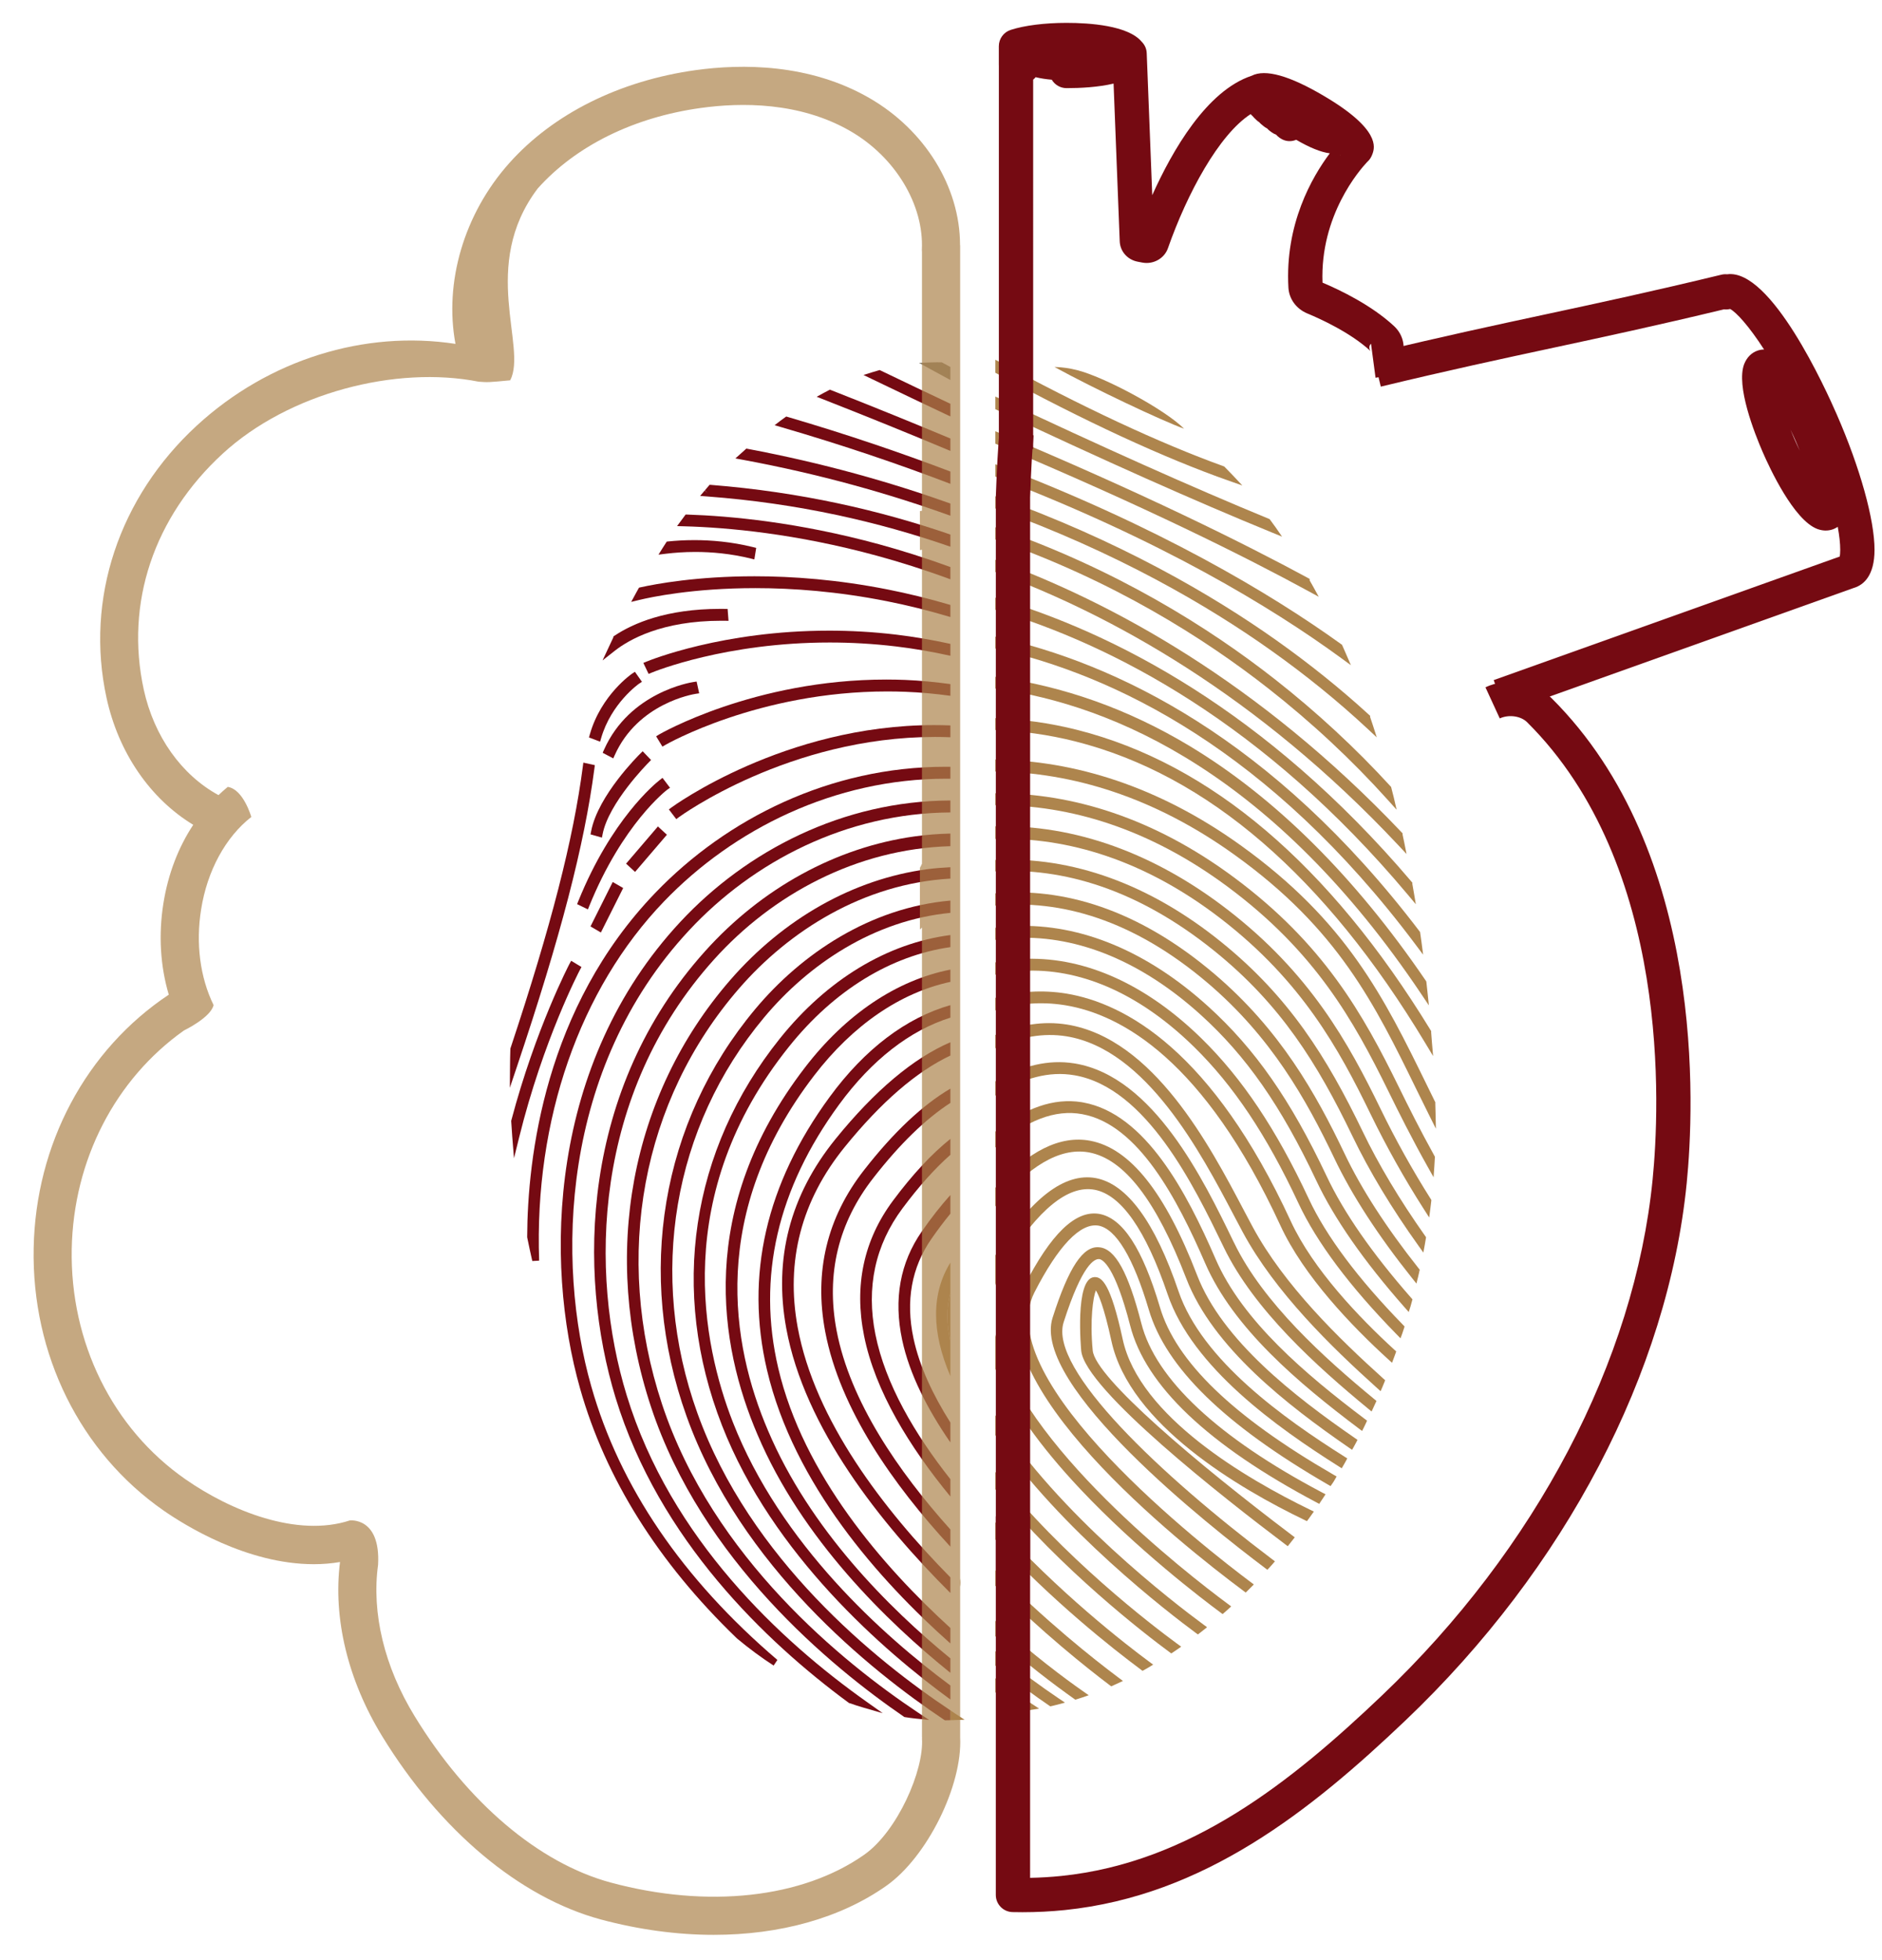 <?xml version="1.0" encoding="UTF-8" standalone="no"?>
<svg
   xmlns:dc="http://purl.org/dc/elements/1.1/"
   xmlns:cc="http://creativecommons.org/ns#"
   xmlns:rdf="http://www.w3.org/1999/02/22-rdf-syntax-ns#"
   xmlns:svg="http://www.w3.org/2000/svg"
   xmlns="http://www.w3.org/2000/svg"
   xmlns:sodipodi="http://sodipodi.sourceforge.net/DTD/sodipodi-0.dtd"
   xmlns:inkscape="http://www.inkscape.org/namespaces/inkscape"
   version="1.1"
   width="480"
   height="500"
   viewBox="0 0 384 400"
   id="svg3180"
   inkscape:version="0.48.4 r9939"
   sodipodi:docname="Logo_new_gold.svg">
  <sodipodi:namedview
     pagecolor="#ffffff"
     bordercolor="#666666"
     borderopacity="1"
     objecttolerance="10"
     gridtolerance="10"
     guidetolerance="10"
     inkscape:pageopacity="0"
     inkscape:pageshadow="2"
     inkscape:window-width="1536"
     inkscape:window-height="793"
     id="namedview3371"
     showgrid="false"
     inkscape:zoom="0.56184801"
     inkscape:cx="612.09395"
     inkscape:cy="85.627896"
     inkscape:window-x="-8"
     inkscape:window-y="-8"
     inkscape:window-maximized="1"
     inkscape:current-layer="g3193" />
  <defs
     id="defs3182">
    <clipPath
       id="clip_0">
      <path
         transform="matrix(1,0,0,-1,-285.53,959.216)"
         d="M 285.53,457.185 H 1148.397 V 959.216 H 285.53 z"
         id="path3185"
         inkscape:connector-curvature="0"
         style="fill-rule:evenodd" />
    </clipPath>
    <clipPath
       id="clip_1">
      <path
         transform="matrix(1,0,0,-1,-285.53,959.216)"
         d="M 0,1417.323 H 1430.789 V 0 H 0 z"
         id="path3188"
         inkscape:connector-curvature="0" />
    </clipPath>
  </defs>
  <g
     clip-path="url(#clip_0)"
     id="g3190"
     transform="translate(0,-102.032)">
    <g
       id="layer_1"
       data-name="Layer 1">
      <g
         clip-path="url(#clip_1)"
         id="g3193">
        <path
           d="m 193.915,365.82 c -0.841,3.177 -0.773,6.546 0,10.015 z"
           id="path3195"
           style="fill:#ae854d;fill-opacity:1"
           inkscape:connector-curvature="0" />
        <path
           d="m 191.205,175.967 c -0.397,0 -0.794,0.007 -1.191,0.021 l -2.511,0.087 2.299,1.271 c 1.394,0.77 2.744,1.493 4.113,2.236 v -2.663 c -0.53,-0.288 -1.044,-0.557 -1.578,-0.851 l -0.16,-0.087 -0.176,-0.005 c -0.265,-0.006 -0.53,-0.009 -0.796,-0.009"
           id="path3197"
           style="fill:#877d6e;fill-opacity:1"
           inkscape:connector-curvature="0" />
        <path
           d="m 179.491,177.551 -0.248,0.068 c -0.456,0.126 -0.912,0.26 -1.368,0.405 l -1.687,0.533 1.691,0.815 c 5.512,2.655 10.857,5.203 16.036,7.647 v -2.586 c -4.599,-2.174 -9.321,-4.426 -14.179,-6.765 z"
           id="path3199"
           style="fill:#750a12;fill-opacity:1"
           inkscape:connector-curvature="0" />
        <path
           d="m 169.339,181.551 -0.266,0.133 c -0.373,0.188 -0.737,0.377 -1.111,0.585 l -1.325,0.733 1.498,0.588 c 9.294,3.645 17.85,7.131 25.78,10.461 v -2.534 c -7.5,-3.143 -15.568,-6.426 -24.283,-9.85 z"
           id="path3201"
           style="fill:#750a12;fill-opacity:1"
           inkscape:connector-curvature="0" />
        <path
           d="m 160.422,187.031 -0.258,0.185 c -0.327,0.233 -0.655,0.468 -0.984,0.72 l -1.129,0.87 1.445,0.421 c 12.559,3.665 24.001,7.555 34.419,11.541 v -2.509 c -10.083,-3.84 -21.113,-7.593 -33.172,-11.135 z"
           id="path3203"
           style="fill:#750a12;fill-opacity:1"
           inkscape:connector-curvature="0" />
        <path
           d="m 152.278,193.575 -0.238,0.221 c -0.282,0.262 -0.573,0.522 -0.875,0.789 l -1.122,0.996 1.543,0.284 c 15.699,2.907 29.777,6.895 42.329,11.409 v -2.489 c -12.301,-4.388 -26.044,-8.271 -41.304,-11.146 z"
           id="path3205"
           style="fill:#750a12;fill-opacity:1"
           inkscape:connector-curvature="0" />
        <path
           d="m 141.665,212.252 c -2.024,0 -3.822,0.117 -5.316,0.272 l -0.304,0.032 -0.166,0.252 c -0.227,0.346 -0.454,0.702 -0.682,1.066 l -0.838,1.342 1.587,-0.193 c 1.64,-0.199 3.649,-0.355 5.922,-0.355 3.326,0 7.218,0.333 11.349,1.351 l 0.698,0.172 0.38,-2.351 -0.705,-0.175 c -4.369,-1.072 -8.475,-1.413 -11.925,-1.413"
           id="path3207"
           style="fill:#750a12;fill-opacity:1"
           inkscape:connector-curvature="0" />
        <path
           d="m 144.793,200.962 -0.211,0.241 c -0.25,0.287 -0.501,0.582 -0.752,0.88 l 0.519,0.541 -0.552,-0.502 -0.943,1.113 1.503,0.113 c 18.466,1.39 34.995,5.182 49.558,10.249 v -2.483 c -14.394,-4.958 -30.663,-8.687 -48.791,-10.126 z"
           id="path3209"
           style="fill:#750a12;fill-opacity:1"
           inkscape:connector-curvature="0" />
        <path
           d="m 139.899,207.027 -1.752,2.365 1.477,0.041 c 8.793,0.244 22.76,1.487 39.359,6.022 4.588,1.252 9.595,2.826 14.932,4.793 v -2.501 c -5.19,-1.893 -10.069,-3.42 -14.543,-4.642 -16.501,-4.501 -30.388,-5.783 -39.131,-6.067 z"
           id="path3211"
           style="fill:#750a12;fill-opacity:1"
           inkscape:connector-curvature="0" />
        <path
           d="m 116.541,298.096 -0.328,0.598 c -0.066,0.121 -6.926,13.254 -11.881,31.962 l -0.028,0.107 0.006,0.115 c 0.054,1.022 0.127,2.046 0.208,3.072 l 0.355,4.45 1.041,-4.216 c 4.935,-19.981 12.311,-34.036 12.395,-34.194 l 0.338,-0.618 z"
           id="path3213"
           style="fill:#750a12;fill-opacity:1"
           inkscape:connector-curvature="0" />
        <path
           d="m 119.023,257.66 -0.092,0.709 c -1.937,14.901 -6.49,32.649 -14.762,57.545 l -0.032,0.105 -0.004,0.102 c -0.039,1.113 -0.058,2.21 -0.067,3.307 l -0.039,4.584 1.421,-4.229 c 8.912,-26.529 13.793,-45.311 15.829,-60.896 l 0.093,-0.711 z"
           id="path3215"
           style="fill:#750a12;fill-opacity:1"
           inkscape:connector-curvature="0" />
        <path
           d="m 125.02,282.019 -4.537,9.071 2.119,1.235 4.55,-9.073 z"
           id="path3217"
           style="fill:#750a12;fill-opacity:1"
           inkscape:connector-curvature="0" />
        <path
           d="m 129.547,239.125 -0.561,0.367 c -0.063,0.041 -6.315,4.315 -8.622,12.352 l -0.194,0.677 2.274,0.867 0.196,-0.682 c 2.055,-7.165 7.703,-11.121 7.75,-11.155 l 0.591,-0.383 z"
           id="path3219"
           style="fill:#750a12;fill-opacity:1"
           inkscape:connector-curvature="0" />
        <path
           d="m 131.133,255.34 -0.487,0.478 c -0.351,0.344 -8.602,8.51 -10.02,15.785 l -0.137,0.7 2.329,0.659 0.136,-0.697 c 1.238,-6.371 9.067,-14.303 9.411,-14.648 l 0.476,-0.487 z"
           id="path3221"
           style="fill:#750a12;fill-opacity:1"
           inkscape:connector-curvature="0" />
        <path
           d="m 135.175,260.769 -0.55,0.429 c -0.991,0.774 -9.868,8.029 -16.611,24.69 l -0.264,0.653 2.207,1.073 0.261,-0.647 c 6.817,-16.852 15.83,-23.712 15.91,-23.772 l 0.579,-0.406 z"
           id="path3223"
           style="fill:#750a12;fill-opacity:1"
           inkscape:connector-curvature="0" />
        <path
           d="m 134.24,270.686 -6.495,7.591 1.833,1.687 6.496,-7.588 z"
           id="path3225"
           style="fill:#750a12;fill-opacity:1"
           inkscape:connector-curvature="0" />
        <path
           d="m 142.137,241.115 -0.695,0.105 c -0.528,0.08 -12.975,2.083 -18.191,13.793 l -0.286,0.641 2.167,1.143 0.284,-0.635 c 4.751,-10.646 16.077,-12.471 16.557,-12.543 l 0.687,-0.103 z"
           id="path3227"
           style="fill:#750a12;fill-opacity:1"
           inkscape:connector-curvature="0" />
        <path
           d="m 146.941,226.284 c -10.975,0 -17.752,2.948 -21.53,5.457 l -0.265,0.185 -0.014,0.2 -2.188,4.674 2.452,-1.932 c 2.945,-2.321 9.648,-6.161 21.76,-6.161 0.256,0 0.515,0.003 0.777,0.006 l 0.714,0.008 -0.188,-2.421 -0.702,-0.01 c -0.274,-0.004 -0.547,-0.006 -0.816,-0.006"
           id="path3229"
           style="fill:#750a12;fill-opacity:1"
           inkscape:connector-curvature="0" />
        <path
           d="m 153.957,219.631 c -11.745,0 -20.079,1.547 -23.298,2.261 l -0.272,0.061 -0.14,0.239 c -0.178,0.307 -0.35,0.624 -0.521,0.94 l -0.938,1.728 1.66,-0.401 c 2.314,-0.561 10.935,-2.41 23.663,-2.41 7.625,0 16.722,0.664 26.824,2.666 4.029,0.798 8.379,1.856 12.98,3.233 v -2.468 c -4.524,-1.336 -8.8,-2.364 -12.768,-3.149 -10.218,-2.027 -19.446,-2.7 -27.19,-2.7"
           id="path3231"
           style="fill:#750a12;fill-opacity:1"
           inkscape:connector-curvature="0" />
        <path
           d="m 169.137,230.729 c -21.638,0 -36.476,6.009 -37.224,6.317 l -0.648,0.266 1.076,2.243 0.631,-0.259 c 0.722,-0.299 15.191,-6.148 36.32,-6.148 4.277,0 8.826,0.239 13.59,0.813 3.459,0.414 7.154,1.032 11.033,1.894 v -2.427 c -3.864,-0.849 -7.546,-1.463 -10.996,-1.879 -4.827,-0.579 -9.442,-0.82 -13.782,-0.82"
           id="path3233"
           style="fill:#750a12;fill-opacity:1"
           inkscape:connector-curvature="0" />
        <path
           d="m 180.853,240.706 c -27.019,0 -46.217,11.112 -46.407,11.229 l -0.568,0.352 1.28,2.109 0.594,-0.347 c 0.196,-0.114 19.024,-10.915 45.289,-10.915 1.235,0 2.484,0.024 3.752,0.074 2.888,0.113 5.941,0.376 9.122,0.814 v -2.39 c -3.059,-0.41 -6.132,-0.727 -9.234,-0.851 -1.291,-0.05 -2.57,-0.075 -3.828,-0.075"
           id="path3235"
           style="fill:#750a12;fill-opacity:1"
           inkscape:connector-curvature="0" />
        <path
           d="m 190.59,250.002 c -30.551,0 -53.287,16.589 -53.56,16.792 l -0.556,0.414 1.51,1.983 0.544,-0.405 c 0.267,-0.198 22.48,-16.366 52.226,-16.366 1.045,0 2.098,0.02 3.161,0.061 v -2.413 c -1.116,-0.044 -2.228,-0.066 -3.325,-0.066"
           id="path3237"
           style="fill:#750a12;fill-opacity:1"
           inkscape:connector-curvature="0" />
        <path
           d="m 192.864,258.506 c -23.449,0 -44.575,10.557 -59.136,25.705 -22.6,23.501 -26.093,54.089 -26.164,70.233 l 0.016,0.153 c 0.328,1.606 0.667,3.195 1.027,4.767 l 1.399,-0.074 c -1.016,-28.687 8.27,-55.407 25.477,-73.306 14.182,-14.752 34.76,-25.042 57.584,-25.042 0.284,0 0.564,10e-4 0.848,0.005 v -2.434 c -0.349,-0.005 -0.702,-0.007 -1.051,-0.007"
           id="path3239"
           style="fill:#750a12;fill-opacity:1"
           inkscape:connector-curvature="0" />
        <path
           d="m 193.915,359.688 c -3.919,6.339 -3.869,14.164 0,23.168 v -7.021 c -0.773,-3.469 -0.841,-6.838 0,-10.015 z"
           id="path3241"
           style="fill:#ae854d;fill-opacity:1"
           inkscape:connector-curvature="0" />
        <path
           d="m 193.915,345.894 c -1.922,2.138 -3.865,4.601 -5.83,7.432 -4.437,6.378 -5.785,13.832 -4.007,22.153 1.491,6.987 5.139,14.104 9.837,20.912 v -4.065 c -3.586,-5.657 -6.308,-11.47 -7.527,-17.176 -1.633,-7.634 -0.401,-14.47 3.665,-20.319 1.302,-1.877 2.589,-3.573 3.862,-5.128 z"
           id="path3243"
           style="fill:#750a12;fill-opacity:1"
           inkscape:connector-curvature="0" />
        <path
           d="m 193.915,334.443 c -3.826,3.069 -7.729,7.259 -11.696,12.586 -5.986,8.038 -7.977,17.322 -5.918,27.595 2.268,11.334 9.313,22.718 17.614,32.804 v -3.534 c -7.279,-9.225 -13.27,-19.414 -15.301,-29.559 -1.915,-9.573 -0.053,-18.23 5.536,-25.729 3.331,-4.478 6.588,-8.107 9.765,-10.918 z"
           id="path3245"
           style="fill:#750a12;fill-opacity:1"
           inkscape:connector-curvature="0" />
        <path
           d="m 193.915,324.185 c -5.709,3.365 -11.577,8.887 -17.565,16.56 -7.611,9.708 -10.292,20.831 -7.971,33.064 3.003,15.827 13.928,31.286 25.536,43.856 v -3.507 c -10.661,-11.89 -20.482,-26.196 -23.22,-40.615 -2.185,-11.523 0.354,-22.017 7.548,-31.192 5.381,-6.898 10.615,-11.974 15.672,-15.251 z"
           id="path3247"
           style="fill:#750a12;fill-opacity:1"
           inkscape:connector-curvature="0" />
        <path
           d="m 193.915,314.719 c -7.575,3.271 -15.412,9.853 -23.437,19.749 -9.278,11.453 -12.659,24.459 -10.048,38.657 3.716,20.262 19.172,39.73 33.485,53.988 v -3.186 c -13.595,-13.8 -27.679,-32.07 -31.159,-51.045 -2.475,-13.492 0.751,-25.865 9.591,-36.773 7.439,-9.178 14.646,-15.401 21.568,-18.673 z"
           id="path3249"
           style="fill:#750a12;fill-opacity:1"
           inkscape:connector-curvature="0" />
        <path
           d="m 193.915,307.148 c -8.976,2.566 -17.429,8.901 -24.63,18.733 -12.999,17.745 -17.301,36.496 -12.787,55.733 5.457,23.27 22.849,42.863 37.417,55.799 v -3.154 c -13.704,-12.502 -30.012,-31.247 -35.12,-53.025 -4.348,-18.512 -0.169,-36.616 12.42,-53.806 6.691,-9.135 14.472,-15.139 22.7,-17.724 z"
           id="path3251"
           style="fill:#750a12;fill-opacity:1"
           inkscape:connector-curvature="0" />
        <path
           d="m 193.915,299.898 c -10.956,2.158 -21.326,9.088 -29.711,20.028 -22.131,28.833 -17.459,56.632 -9.644,74.872 9.035,21.307 26.487,38.25 39.355,48.607 v -2.947 c -12.575,-10.297 -28.669,-26.361 -37.2,-46.464 -7.558,-17.632 -12.064,-44.52 9.399,-72.479 7.913,-10.314 17.599,-16.92 27.801,-19.114 z"
           id="path3253"
           style="fill:#750a12;fill-opacity:1"
           inkscape:connector-curvature="0" />
        <path
           d="m 193.915,292.845 c -12.901,1.691 -25.129,9.064 -34.793,21.119 -18.211,22.734 -22.514,51.511 -11.807,78.952 10.327,26.47 33.181,46.142 46.6,55.934 v -2.862 c -13.578,-10.071 -34.654,-28.807 -44.409,-53.799 -6.101,-15.635 -12.719,-46.38 11.5,-76.598 9.187,-11.47 20.738,-18.541 32.909,-20.281 z"
           id="path3255"
           style="fill:#750a12;fill-opacity:1"
           inkscape:connector-curvature="0" />
        <path
           d="m 193.915,451.061 v 2.008 c 0.242,-0.006 0.482,-0.007 0.728,-0.016 l 2.161,-0.081 -1.9,-1.247 c -0.315,-0.206 -0.664,-0.448 -0.989,-0.664"
           id="path3257"
           style="fill:#ae854d;fill-opacity:1"
           inkscape:connector-curvature="0" />
        <path
           d="m 193.915,285.811 c -16.339,1.45 -30.349,10.798 -39.866,22.201 -19.161,22.951 -24.383,53.988 -13.968,83.022 10.991,30.678 37.617,51.967 52.51,61.926 l 0.193,0.13 0.223,-10e-4 c 0.3,-0.002 0.605,-0.014 0.908,-0.02 v -2.008 c -15.111,-10.065 -40.912,-30.806 -51.63,-60.682 -10.117,-28.213 -5.029,-58.383 13.611,-80.703 9.094,-10.899 22.447,-19.855 38.019,-21.358 z"
           id="path3259"
           style="fill:#750a12;fill-opacity:1"
           inkscape:connector-curvature="0" />
        <path
           d="m 193.915,279.006 c -1.589,0.077 -3.176,0.198 -4.76,0.41 -14.99,2.008 -29.262,10.049 -40.188,22.645 -20.375,23.482 -26.405,56.04 -16.129,87.094 10.362,31.316 36.743,53.019 51.545,63.171 l 0.144,0.098 0.166,0.026 c 0.702,0.11 1.394,0.211 2.108,0.283 l 2.771,0.287 -2.408,-1.606 c -14.998,-10.009 -41.71,-31.481 -52.09,-62.854 -10.001,-30.23 -4.123,-61.934 15.723,-84.807 10.205,-11.771 25.399,-21.404 43.118,-22.424 z"
           id="path3261"
           style="fill:#750a12;fill-opacity:1"
           inkscape:connector-curvature="0" />
        <path
           d="m 193.915,272.135 c -2.451,0.056 -4.898,0.244 -7.339,0.585 -15.973,2.228 -31.131,10.535 -42.683,23.391 -25.408,28.246 -26.107,65.619 -18.288,91.176 8.875,29.003 30.732,49.826 47.504,62.187 l 0.162,0.114 0.113,0.017 c 0.911,0.323 1.855,0.626 2.805,0.902 l 3.918,1.136 -3.409,-2.42 c -17.324,-12.296 -39.86,-33.119 -48.838,-62.487 -7.633,-24.918 -6.958,-61.358 17.829,-88.899 11.916,-13.254 29.064,-22.577 48.226,-23.126 z"
           id="path3263"
           style="fill:#750a12;fill-opacity:1"
           inkscape:connector-curvature="0" />
        <path
           d="m 193.915,265.385 c -21.885,0.075 -41.551,10.213 -55.104,24.776 -26.885,28.883 -27.817,69.362 -20.447,95.249 5.187,18.337 15.931,35.469 31.866,50.844 l 0.183,0.171 c 2.435,2.028 4.937,3.878 7.436,5.497 l 0.769,-1.146 c -19.407,-16.579 -32.186,-35.371 -37.983,-55.855 -7.206,-25.279 -6.307,-64.807 19.946,-93.012 13.128,-14.11 32.157,-23.949 53.334,-24.083 z"
           id="path3265"
           style="fill:#750a12;fill-opacity:1"
           inkscape:connector-curvature="0" />
        <path
           d="m 253.489,201.107 -1.969,-2.092 c -0.529,-0.561 -1.068,-1.115 -1.608,-1.66 l -0.126,-0.127 -0.165,-0.06 c -13.115,-4.744 -28.775,-12.065 -46.532,-21.727 v 2.661 c 18.326,9.942 34.397,17.385 47.762,22.079 z"
           id="path3267"
           style="fill:#ae854d;fill-opacity:1"
           inkscape:connector-curvature="0" />
        <path
           d="m 261.588,211.543 -1.326,-1.918 c -0.346,-0.499 -0.71,-0.991 -1.084,-1.485 l -0.133,-0.175 -0.198,-0.081 c -15.432,-6.348 -34.146,-14.717 -55.757,-24.93 v 2.587 c 21.969,10.366 40.887,18.802 56.389,25.14 z"
           id="path3269"
           style="fill:#ae854d;fill-opacity:1"
           inkscape:connector-curvature="0" />
        <path
           d="m 269.075,223.816 -1.13,-2.058 c -0.168,-0.306 -0.34,-0.607 -0.511,-0.905 l -0.226,-0.397 0.02,-0.282 -0.454,-0.246 c -12.725,-6.895 -33.365,-17.187 -63.684,-29.891 v 2.535 c 30.506,12.811 51.199,23.177 63.952,30.135 z"
           id="path3271"
           style="fill:#ae854d;fill-opacity:1"
           inkscape:connector-curvature="0" />
        <path
           d="m 275.637,237.778 -0.997,-2.302 c -0.24,-0.554 -0.479,-1.107 -0.729,-1.663 l -0.089,-0.199 -0.177,-0.127 c -14.308,-10.293 -37.175,-23.992 -70.555,-36.707 v 2.509 c 33.514,12.82 56.303,26.62 70.526,37.012 z"
           id="path3273"
           style="fill:#ae854d;fill-opacity:1"
           inkscape:connector-curvature="0" />
        <path
           d="m 259.217,234.676 c 7.095,5.023 13.747,10.419 19.773,16.037 l 1.921,1.791 -0.795,-2.481 c -0.158,-0.494 -0.323,-0.977 -0.489,-1.461 l -0.073,-0.214 0.016,-0.233 -0.287,-0.261 c -5.754,-5.265 -12.075,-10.348 -18.787,-15.107 -12.968,-9.195 -32.08,-20.405 -57.406,-29.441 v 2.489 c 24.713,8.887 43.401,19.85 56.126,28.88 z"
           id="path3275"
           style="fill:#ae854d;fill-opacity:1"
           inkscape:connector-curvature="0" />
        <path
           d="m 283.176,265.282 1.787,1.989 -0.594,-2.566 c -0.148,-0.642 -0.317,-1.277 -0.486,-1.903 l -0.051,-0.189 -0.133,-0.145 c -7.139,-7.801 -15.059,-15.134 -23.542,-21.795 -13.364,-10.49 -32.465,-22.567 -57.067,-31.039 v 2.482 c 23.965,8.338 42.596,20.13 55.689,30.404 8.861,6.949 17.069,14.608 24.397,22.762"
           id="path3277"
           style="fill:#ae854d;fill-opacity:1"
           inkscape:connector-curvature="0" />
        <path
           d="m 285.337,274.545 1.649,1.757 -0.462,-2.323 c -0.083,-0.418 -0.176,-0.843 -0.268,-1.265 l -0.078,-0.364 0.016,-0.243 -0.243,-0.256 c -29.163,-30.738 -59.288,-46.989 -82.862,-55.583 v 2.501 c 23.485,8.656 53.377,24.983 82.248,55.776"
           id="path3279"
           style="fill:#ae854d;fill-opacity:1"
           inkscape:connector-curvature="0" />
        <path
           d="m 287.245,284.607 1.639,1.955 -0.419,-2.465 c -0.096,-0.569 -0.193,-1.138 -0.298,-1.7 l 0.016,-0.228 -0.212,-0.249 c -29.684,-34.926 -60.812,-50.81 -84.882,-57.919 v 2.467 c 23.938,7.164 54.797,23.125 84.156,58.139"
           id="path3281"
           style="fill:#ae854d;fill-opacity:1"
           inkscape:connector-curvature="0" />
        <path
           d="m 288.788,294.737 1.586,2.117 -0.333,-2.564 c -0.082,-0.626 -0.173,-1.245 -0.264,-1.863 l -0.03,-0.201 -0.126,-0.165 c -30.032,-39.494 -62.058,-54.728 -86.531,-60.112 v 2.426 c 24.264,5.392 55.977,20.697 85.698,60.362"
           id="path3283"
           style="fill:#ae854d;fill-opacity:1"
           inkscape:connector-curvature="0" />
        <path
           d="m 289.981,304.869 1.563,2.331 -0.283,-2.724 c -0.07,-0.662 -0.139,-1.316 -0.218,-1.971 l -0.023,-0.19 -0.11,-0.162 c -14.439,-21.203 -30.627,-37.3 -48.116,-47.845 -12.602,-7.596 -25.924,-12.305 -39.704,-14.155 v 2.391 c 24.505,3.383 56.977,17.712 86.891,62.325"
           id="path3285"
           style="fill:#ae854d;fill-opacity:1"
           inkscape:connector-curvature="0" />
        <path
           d="m 290.854,314.959 1.552,2.582 -0.249,-2.926 c -0.056,-0.656 -0.104,-1.301 -0.151,-1.955 l 0.014,-0.201 -0.132,-0.215 c -20.642,-33.765 -44.893,-54.376 -72.08,-61.261 -5.743,-1.452 -11.336,-2.18 -16.719,-2.395 v 2.414 c 5.261,0.203 10.728,0.914 16.338,2.333 26.923,6.816 50.955,27.548 71.427,61.624"
           id="path3287"
           style="fill:#ae854d;fill-opacity:1"
           inkscape:connector-curvature="0" />
        <path
           d="m 289.066,324.469 c 0.819,1.669 1.656,3.37 2.51,5.084 l 1.402,2.812 -0.067,-3.053 c -0.015,-0.731 -0.032,-1.453 -0.058,-2.119 l 0.014,-0.204 -0.094,-0.19 c -0.542,-1.101 -1.076,-2.191 -1.607,-3.28 -8.79,-17.944 -16.381,-33.441 -38.058,-49.007 -16.824,-12.081 -33.947,-17.264 -50.018,-17.479 v 2.434 c 15.668,0.176 32.367,5.207 48.768,16.983 21.145,15.174 28.588,30.395 37.208,48.019"
           id="path3289"
           style="fill:#ae854d;fill-opacity:1"
           inkscape:connector-curvature="0" />
        <path
           d="m 229.079,375.357 c -2.467,-11.398 -4.268,-12.838 -5.839,-12.702 -3.99,0.31 -2.646,14.875 -2.631,15.022 0.78,7.893 29.342,30.232 41.586,39.469 l 0.558,0.422 1.428,-1.818 -0.631,-0.477 c -19.261,-14.562 -40.038,-32.095 -40.592,-37.636 -0.612,-6.236 0.087,-10.929 0.639,-12.283 0.495,0.77 1.623,3.164 3.173,10.325 3.694,17.055 26.259,30.204 39.381,36.524 l 0.514,0.247 0.32,-0.428 c 0.202,-0.272 0.395,-0.544 0.591,-0.822 l 0.499,-0.708 -0.827,-0.401 c -12.79,-6.208 -34.757,-18.977 -38.169,-34.734"
           id="path3291"
           style="fill:#ae854d;fill-opacity:1"
           inkscape:connector-curvature="0" />
        <path
           d="m 232.876,372.08 c -2.683,-10.414 -5.328,-15.214 -8.566,-15.513 -3.304,-0.367 -6.245,4.06 -9.537,14.358 -4.423,13.821 32.028,42.58 43.306,51.065 l 0.509,0.384 0.406,-0.426 c 0.224,-0.235 0.439,-0.482 0.644,-0.719 l 0.497,-0.579 -0.658,-0.497 c -22.54,-17.042 -45.529,-38.679 -42.452,-48.299 3.82,-11.927 6.331,-12.987 7.283,-12.879 0.685,0.108 3.162,1.404 6.28,13.524 3.112,12.256 15.906,24.413 38.027,36.128 l 0.561,0.297 0.324,-0.5 c 0.083,-0.127 0.167,-0.251 0.253,-0.376 0.09,-0.133 0.18,-0.266 0.269,-0.401 l 0.438,-0.677 -0.758,-0.399 c -21.211,-11.205 -33.945,-23.13 -36.826,-34.491"
           id="path3293"
           style="fill:#ae854d;fill-opacity:1"
           inkscape:connector-curvature="0" />
        <path
           d="m 236.674,368.804 c -3.566,-12.013 -7.615,-18.245 -12.445,-19.063 -4.805,-0.76 -9.799,4.067 -15.27,14.758 -9.922,19.366 31.723,52.472 44.723,62.156 l 0.496,0.369 1.654,-1.653 -0.712,-0.533 c -8.968,-6.717 -53.241,-41.136 -44.049,-59.081 4.861,-9.488 9.354,-14.199 13.029,-13.617 3.594,0.613 7.158,6.558 10.307,17.189 3.498,11.786 15.446,23.447 36.527,35.649 l 0.549,0.319 0.345,-0.484 c 0.192,-0.27 0.365,-0.552 0.528,-0.838 l 0.365,-0.637 -0.676,-0.392 c -20.517,-11.876 -32.087,-23.044 -35.371,-34.142"
           id="path3295"
           style="fill:#ae854d;fill-opacity:1"
           inkscape:connector-curvature="0" />
        <path
           d="m 205.144,359.569 c 6.71,-10.78 12.823,-15.744 18.195,-14.746 5.422,1.023 10.435,8.2 14.899,21.33 5.073,14.928 22.354,27.194 34.912,35.122 l 0.616,0.389 0.495,-0.861 c 0.106,-0.183 0.212,-0.365 0.309,-0.548 l 0.324,-0.607 -0.618,-0.39 c -12.214,-7.713 -29.008,-19.601 -33.816,-33.722 -4.793,-14.118 -10.474,-21.886 -16.885,-23.094 -6.369,-1.155 -13.233,4.098 -20.456,15.712 -0.011,0.018 -0.019,0.037 -0.03,0.055 v 6.132 c 0.436,-1.645 1.103,-3.242 2.055,-4.772"
           id="path3297"
           style="fill:#ae854d;fill-opacity:1"
           inkscape:connector-curvature="0" />
        <path
           d="m 220.466,405.958 c 11.553,12.258 24.758,22.321 28.53,25.113 l 0.467,0.346 0.403,-0.354 c 0.238,-0.209 0.474,-0.415 0.712,-0.633 l 0.635,-0.581 -0.748,-0.555 c -8.204,-6.083 -42.395,-32.584 -47.375,-54.939 v 7.021 c 3.197,7.442 8.991,15.685 17.376,24.582"
           id="path3299"
           style="fill:#ae854d;fill-opacity:1"
           inkscape:connector-curvature="0" />
        <path
           d="m 243.973,435.248 0.436,0.322 0.399,-0.303 c 0.246,-0.187 0.482,-0.375 0.759,-0.597 l 0.719,-0.573 -0.803,-0.591 c -5.749,-4.23 -29.584,-22.451 -42.393,-42.659 v 4.065 c 13.381,19.392 35.36,36.258 40.883,40.336"
           id="path3301"
           style="fill:#ae854d;fill-opacity:1"
           inkscape:connector-curvature="0" />
        <path
           d="m 221.951,337.16 c 0.09,0.014 0.18,0.029 0.27,0.047 7.188,1.36 13.679,9.79 19.84,25.769 5.403,14.018 20.574,25.794 33.189,34.488 l 0.626,0.431 0.354,-0.618 c 0.157,-0.274 0.304,-0.549 0.452,-0.836 l 0.3,-0.578 -0.571,-0.395 c -12.288,-8.484 -27.047,-19.926 -32.157,-33.212 -6.522,-16.907 -13.651,-25.879 -21.796,-27.431 -6.133,-1.158 -12.614,2.08 -19.368,9.59 v 3.81 c 6.756,-8.25 13.086,-11.979 18.861,-11.065"
           id="path3303"
           style="fill:#ae854d;fill-opacity:1"
           inkscape:connector-curvature="0" />
        <path
           d="m 220.842,329.405 c 11.415,2.088 19.385,17.339 25.052,30.395 5.743,13.269 19.074,24.506 31.356,33.747 l 0.664,0.499 0.357,-0.69 c 0.15,-0.289 0.29,-0.581 0.419,-0.872 l 0.24,-0.538 -0.501,-0.379 c -11.956,-9.027 -24.917,-19.957 -30.392,-32.59 -5.922,-13.665 -14.341,-29.647 -26.992,-31.959 l -0.377,-0.069 c -5.618,-0.89 -11.5,1.138 -17.579,6.015 v 3.245 c 6.26,-5.54 12.204,-7.848 17.753,-6.804"
           id="path3305"
           style="fill:#ae854d;fill-opacity:1"
           inkscape:connector-curvature="0" />
        <path
           d="m 238.577,439.144 0.41,0.302 0.393,-0.26 c 0.274,-0.182 0.548,-0.365 0.822,-0.556 l 0.807,-0.562 -0.859,-0.628 c -5.041,-3.692 -23.342,-17.639 -37.06,-35.025 v 3.533 c 13.622,16.554 30.63,29.611 35.487,33.196"
           id="path3307"
           style="fill:#ae854d;fill-opacity:1"
           inkscape:connector-curvature="0" />
        <path
           d="m 219.202,321.454 c 14.708,2.507 24.516,22.768 30.376,34.873 l 0.142,0.295 c 6.168,12.737 18.97,24.259 29.434,32.876 l 0.702,0.577 0.996,-2.156 -0.471,-0.389 c -10.184,-8.399 -22.632,-19.608 -28.562,-31.848 l -0.151,-0.296 c -6.09,-12.567 -16.282,-33.6 -32.281,-36.321 l -0.217,-0.035 c -5.185,-0.82 -10.559,0.419 -16.081,3.676 v 2.916 c 5.608,-3.633 10.997,-5.048 16.113,-4.168"
           id="path3309"
           style="fill:#ae854d;fill-opacity:1"
           inkscape:connector-curvature="0" />
        <path
           d="m 232.743,442.718 0.38,0.283 0.471,-0.262 c 0.274,-0.152 0.541,-0.301 0.81,-0.465 l 0.883,-0.541 -0.902,-0.667 c -4.395,-3.249 -18.456,-14.065 -31.295,-28.386 v 3.506 c 11.625,12.588 23.935,22.277 29.653,26.532"
           id="path3311"
           style="fill:#ae854d;fill-opacity:1"
           inkscape:connector-curvature="0" />
        <path
           d="m 217.56,313.504 c 16.349,2.626 27.511,23.846 34.179,36.522 0.641,1.227 1.249,2.382 1.816,3.429 6.629,12.308 18.131,23.472 27.411,31.822 l 0.729,0.655 0.366,-0.843 c 0.129,-0.296 0.258,-0.606 0.378,-0.914 l 0.185,-0.478 -0.405,-0.365 c -9.014,-8.128 -20.184,-18.988 -26.613,-30.904 -0.319,-0.589 -0.646,-1.211 -0.988,-1.858 l -0.821,-1.548 c -6.9,-13.119 -18.449,-35.081 -36.116,-37.917 -4.734,-0.749 -9.606,-0.017 -14.592,2.135 v 2.717 c 4.979,-2.353 9.811,-3.191 14.471,-2.453"
           id="path3313"
           style="fill:#ae854d;fill-opacity:1"
           inkscape:connector-curvature="0" />
        <path
           d="m 226.381,445.896 0.351,0.266 2.392,-1.099 -1.001,-0.75 c -4.981,-3.73 -14.871,-11.552 -25.033,-21.866 v 3.187 c 9.548,9.512 18.588,16.709 23.291,20.262"
           id="path3315"
           style="fill:#ae854d;fill-opacity:1"
           inkscape:connector-curvature="0" />
        <path
           d="m 219.109,448.674 0.292,0.207 0.32,-0.092 c 0.382,-0.108 0.765,-0.238 1.138,-0.368 l 1.279,-0.445 -1.191,-0.833 c -3.682,-2.576 -10.383,-7.545 -17.857,-14.363 v 3.154 c 6.246,5.548 11.977,9.88 16.019,12.74"
           id="path3317"
           style="fill:#ae854d;fill-opacity:1"
           inkscape:connector-curvature="0" />
        <path
           d="m 217.166,307.143 0.24,0.038 c 11.416,1.893 28.289,11.225 43.842,44.936 4.766,10.343 14.6,20.565 22.012,27.319 l 0.768,0.7 0.376,-1.005 c 0.108,-0.285 0.214,-0.569 0.312,-0.846 l 0.165,-0.467 -0.387,-0.353 c -7.128,-6.531 -16.581,-16.382 -21.127,-26.226 -16.039,-34.76 -33.744,-44.444 -45.774,-46.447 -4.912,-0.799 -9.779,-0.475 -14.504,0.876 v 2.556 c 4.59,-1.442 9.317,-1.834 14.077,-1.081"
           id="path3319"
           style="fill:#ae854d;fill-opacity:1"
           inkscape:connector-curvature="0" />
        <path
           d="m 209.703,300.117 c 11.504,-0.298 23.231,5.073 33.907,15.535 8.054,7.88 14.825,18.015 21.308,31.894 3.741,8.007 10.488,17.022 20.055,26.795 l 0.783,0.8 0.363,-0.988 c 0.122,-0.332 0.236,-0.667 0.339,-1.013 l 0.127,-0.421 -0.326,-0.335 c -9.195,-9.433 -15.663,-18.087 -19.225,-25.722 -6.622,-14.177 -13.568,-24.565 -21.86,-32.692 -11.184,-10.955 -23.54,-16.583 -35.729,-16.279 -2.135,0.056 -4.255,0.313 -6.356,0.728 v 2.503 c 2.185,-0.47 4.393,-0.748 6.614,-0.805"
           id="path3321"
           style="fill:#ae854d;fill-opacity:1"
           inkscape:connector-curvature="0" />
        <path
           d="m 214.033,450.063 0.267,0.182 0.297,-0.065 c 0.417,-0.093 0.814,-0.188 1.232,-0.301 l 1.465,-0.394 -1.345,-0.906 c -3.196,-2.15 -7.745,-5.411 -12.859,-9.6 v 2.946 c 4.332,3.487 8.147,6.23 10.943,8.138"
           id="path3323"
           style="fill:#ae854d;fill-opacity:1"
           inkscape:connector-curvature="0" />
        <path
           d="m 208.359,451.064 0.229,0.154 0.26,-0.03 c 0.432,-0.049 0.857,-0.115 1.289,-0.183 l 1.884,-0.294 -1.583,-1.043 c -2.003,-1.32 -4.525,-3.066 -7.348,-5.16 v 2.862 c 1.984,1.448 3.769,2.689 5.269,3.694"
           id="path3325"
           style="fill:#ae854d;fill-opacity:1"
           inkscape:connector-curvature="0" />
        <path
           d="m 207.441,293.422 c 12.697,-0.48 25.683,4.953 37.556,15.706 9.312,8.435 16.367,18.559 23.591,33.854 3.643,7.728 9.705,16.427 18.017,25.854 l 0.831,0.942 0.355,-1.128 c 0.114,-0.362 0.208,-0.716 0.303,-1.081 l 0.099,-0.384 -0.277,-0.316 c -7.934,-9.047 -13.726,-17.387 -17.214,-24.786 -7.392,-15.646 -14.636,-26.026 -24.223,-34.706 -12.389,-11.221 -25.987,-16.885 -39.322,-16.373 -1.363,0.051 -2.718,0.186 -4.067,0.362 v 2.465 c 1.443,-0.207 2.893,-0.355 4.351,-0.409"
           id="path3327"
           style="fill:#ae854d;fill-opacity:1"
           inkscape:connector-curvature="0" />
        <path
           d="m 246.379,302.597 c 12.987,11.043 20.112,23.739 25.878,35.812 3.586,7.53 8.92,15.751 15.854,24.438 l 0.896,1.12 0.327,-1.317 c 0.094,-0.374 0.178,-0.759 0.262,-1.143 l -0.69,-0.23 0.694,0.216 0.076,-0.349 -0.233,-0.294 c -6.596,-8.334 -11.668,-16.188 -15.075,-23.346 -5.887,-12.34 -13.181,-25.328 -26.572,-36.714 -15.7,-13.351 -31.02,-17.673 -44.707,-16.458 v 2.506 c 13.24,-1.277 28.083,2.83 43.29,15.759"
           id="path3329"
           style="fill:#ae854d;fill-opacity:1"
           inkscape:connector-curvature="0" />
        <path
           d="m 247.759,296.075 c 13.531,10.907 21.047,22.985 28.169,37.762 3.456,7.191 8.005,14.744 13.521,22.449 l 0.97,1.355 0.287,-1.559 c 0.078,-0.42 0.146,-0.84 0.215,-1.27 l 0.049,-0.303 -0.187,-0.264 c -5.217,-7.392 -9.506,-14.564 -12.747,-21.318 -7.299,-15.126 -15.011,-27.497 -28.92,-38.711 -14.559,-11.751 -30.374,-17.45 -46.026,-16.69 v 2.324 c 13.752,-0.791 29.026,3.606 44.669,16.225"
           id="path3331"
           style="fill:#ae854d;fill-opacity:1"
           inkscape:connector-curvature="0" />
        <path
           d="m 249.127,289.528 c 16.469,12.706 24.083,26.602 30.47,39.746 3.264,6.717 6.953,13.302 10.965,19.572 l 1.05,1.64 0.261,-2.028 c 0.055,-0.423 0.108,-0.837 0.157,-1.294 l 0.018,-0.259 -0.139,-0.219 c -3.726,-5.9 -7.16,-12.07 -10.206,-18.338 -6.545,-13.445 -14.349,-27.662 -31.255,-40.7 -14.994,-11.568 -31.226,-17.359 -47.358,-16.993 v 2.577 c 14.646,-0.42 30.469,4.282 46.037,16.296"
           id="path3333"
           style="fill:#ae854d;fill-opacity:1"
           inkscape:connector-curvature="0" />
        <path
           d="m 285.371,323.771 c -7.229,-14.725 -15.238,-29.071 -33.598,-42.693 -16.422,-12.195 -33.113,-17.227 -48.683,-17.173 v 2.441 c 15.158,-0.095 31.414,4.771 47.403,16.644 17.858,13.26 25.698,27.298 32.784,41.713 2.06,4.203 4.84,9.765 8.071,15.515 l 1.157,2.06 0.159,-2.269 c 0.039,-0.569 0.07,-1.138 0.1,-1.708 l 0.011,-0.218 -0.11,-0.199 c -2.836,-5.113 -5.279,-10.004 -7.294,-14.113"
           id="path3335"
           style="fill:#ae854d;fill-opacity:1"
           inkscape:connector-curvature="0" />
        <path
           d="m 219.707,177.549 c -1.45,-0.357 -2.963,-0.601 -4.555,-0.627 8.046,4.411 21.836,10.931 26.444,12.598 -3.992,-4.006 -16.393,-10.619 -21.889,-11.971"
           id="path3337"
           style="fill:#ae854d;fill-opacity:1"
           inkscape:connector-curvature="0" />
        <path
           d="m 176.362,480.503 c -12.642,8.91 -32,11.032 -51.779,5.691 -14.647,-3.964 -29.225,-16.327 -39.977,-33.936 -6.181,-10.075 -8.817,-21.061 -7.464,-30.904 0.536,-9.797 -5.761,-9.049 -5.761,-9.049 -10.752,3.521 -24.303,-1.959 -33.539,-8.397 -14.881,-10.356 -23.558,-27.942 -23.208,-46.998 0.35,-18.169 8.887,-34.66 22.904,-44.595 0,0 5.459,-2.619 6.041,-5.177 -2.752,-5.622 -3.662,-12.572 -2.542,-19.523 1.236,-7.86 4.968,-14.741 10.239,-18.868 0,0 -1.597,-5.644 -4.805,-6.135 -0.653,0.536 -1.283,1.096 -1.889,1.679 -7.534,-4.105 -13.155,-11.964 -15.254,-21.551 -3.825,-17.633 2.029,-35.173 16.094,-48.117 13.481,-12.408 35.403,-18.034 52.243,-14.699 1.867,0.14 1.942,0.147 6.438,-0.282 3.531,-6.819 -6.288,-23.38 5.599,-39.132 7.767,-8.7 19.592,-14.554 33.283,-16.443 8.21,-1.143 20.176,-1.26 30.508,4.712 9.166,5.294 15.044,15.02 14.601,24.233 0,0.139 0.023,0.281 0.023,0.419 l 0,52.83 -0.42,0.069 0,7.954 c 0.14,-0.024 0.28,-0.046 0.42,-0.07 l 0,64.071 c -0.116,0.28 -0.256,0.559 -0.42,0.839 l 0,12.595 c 0.14,-0.14 0.28,-0.256 0.42,-0.397 l 0,165.204 c 0,0.046 0.024,0.093 0.024,0.14 0,0.046 -0.024,0.093 -0.024,0.116 0.443,6.507 -5.015,18.963 -11.755,23.72 m 19.545,-23.976 0,-30.695 c 0.117,-0.536 0.117,-1.12 0,-1.679 l 0,-271.98 c 0,-0.07 -0.023,-0.139 -0.023,-0.21 -0.023,-11.755 -7.137,-23.37 -18.496,-29.924 -12.245,-7.067 -26.052,-6.998 -35.475,-5.691 -15.511,2.169 -29.038,8.909 -38.018,18.986 -9.26,10.379 -13.295,24.374 -10.963,36.875 -18.542,-2.846 -38.134,3.194 -52.781,16.676 -15.907,14.647 -22.788,35.405 -18.426,55.511 2.425,11.218 8.909,20.619 17.703,25.959 -3.033,4.572 -5.132,10.03 -6.088,16.023 -1.026,6.415 -0.63,12.829 1.096,18.637 -16.886,11.241 -27.172,30.508 -27.569,51.731 -0.419,21.668 9.493,41.704 26.52,53.552 4.268,2.963 16.979,10.94 30.647,10.94 1.773,0 3.569,-0.14 5.341,-0.444 -1.446,11.476 1.586,24.071 8.584,35.523 11.801,19.288 28.058,32.932 44.595,37.412 7.813,2.098 15.627,3.147 23.067,3.147 13.505,0 25.866,-3.405 35.219,-10.006 8.327,-5.853 15.557,-20.478 15.067,-30.297 z"
           id="path3339"
           style="fill:#ae854d;fill-opacity:1;opacity:0.704"
           inkscape:connector-curvature="0"
           sodipodi:nodetypes="cccccccccccccccccccccsccccccccsscccccsccccccccccccscccsccc" />
        <path
           d="m 210.804,193.656 h -6.997 v -78.196 c -0.005,-0.072 -0.007,-0.146 -0.007,-0.219 v -3.779 c 0,-1.516 0.977,-2.86 2.419,-3.328 2.811,-0.912 6.965,-1.435 11.393,-1.435 4.695,0 12.555,0.526 15.331,3.846 0.606,0.601 0.996,1.412 1.03,2.314 l 1.13,29.002 c 4.091,-9.112 11.106,-21.331 20.278,-24.367 2.786,-1.425 7.726,-0.034 14.744,4.113 11.614,6.84 10.348,10.559 9.931,11.781 -0.03,0.089 -0.069,0.185 -0.112,0.284 -0.025,0.066 -0.052,0.131 -0.082,0.195 -0.125,0.273 -0.285,0.539 -0.469,0.768 -0.139,0.166 -0.271,0.301 -0.389,0.411 -0.028,0.026 -0.055,0.052 -0.083,0.078 -1.489,1.583 -9.6,10.866 -9.078,24.586 3.639,1.536 10.01,4.603 14.604,8.875 1.729,1.609 2.369,3.965 1.672,6.151 -0.749,2.352 -2.84,4.031 -5.455,4.38 l -0.922,-6.924 c -0.096,0.061 -0.256,0.232 -0.317,0.523 -0.087,0.41 0.068,0.818 0.257,0.994 -4.116,-3.826 -10.411,-6.663 -12.926,-7.705 -2.257,-0.938 -3.738,-2.957 -3.87,-5.27 -0.733,-12.931 4.793,-22.549 8.444,-27.414 -1.799,-0.231 -4.102,-1.153 -6.858,-2.765 -0.987,0.425 -2.139,0.378 -3.119,-0.235 v -0.001 c -0.002,-0.001 -0.004,-0.002 -0.006,-0.004 0,0 0.004,0.002 -0.007,-0.004 0,0 0.02,0.014 -0.007,-0.004 -0.002,-0.001 -0.005,-0.003 -0.007,-0.004 0,-10e-4 -0.002,-10e-4 -0.002,-10e-4 -0.007,-0.004 -0.014,-0.007 -0.018,-0.012 -0.007,-0.005 -0.023,-0.016 -0.044,-0.029 -0.07,-0.046 -0.193,-0.13 -0.214,-0.144 -0.257,-0.177 -0.485,-0.383 -0.681,-0.611 -0.305,-0.108 -0.599,-0.261 -0.874,-0.459 l -0.406,-0.3 c -0.203,-0.152 -0.385,-0.323 -0.547,-0.509 -0.232,-0.112 -0.457,-0.252 -0.667,-0.42 l -0.004,-0.004 -0.467,-0.385 c -0.009,-0.008 -0.019,-0.015 -0.028,-0.023 l -0.027,-0.022 c -0.15,-0.126 -0.287,-0.263 -0.41,-0.408 -0.173,-0.11 -0.339,-0.237 -0.497,-0.38 l -0.004,-0.005 -0.506,-0.48 c -0.118,-0.118 -0.23,-0.242 -0.33,-0.372 -0.121,-0.101 -0.239,-0.211 -0.349,-0.332 -0.027,-0.028 -0.052,-0.056 -0.077,-0.084 -6.48,4.195 -12.963,16.211 -16.878,27.388 -0.742,2.085 -2.991,3.327 -5.207,2.906 l -0.943,-0.179 c -2.084,-0.392 -3.599,-2.101 -3.678,-4.157 l -1.255,-32.191 c -3.148,0.747 -6.804,0.928 -9.596,0.928 -1.283,0 -2.403,-0.69 -3.014,-1.719 -1.139,-0.097 -2.259,-0.262 -3.291,-0.518 -0.153,0.187 -0.323,0.358 -0.508,0.509 z"
           id="path3341"
           style="fill:#750a12;fill-opacity:1"
           inkscape:connector-curvature="0" />
        <path
           d="m 273.471,133.642 c -0.015,0.047 -0.036,0.091 -0.064,0.131 0.067,-0.067 0.108,-0.106 0.108,-0.106 z"
           id="path3343"
           style="fill:#ae854d;fill-opacity:1"
           inkscape:connector-curvature="0" />
        <path
           d="m 208.638,492.254 c -0.681,0 -1.362,-0.008 -2.041,-0.024 -1.899,-0.046 -3.414,-1.599 -3.414,-3.498 v -77.26 h 6.997 v 73.77 c 2.137,-0.042 4.271,-0.172 6.375,-0.388 26.344,-2.711 46.974,-19.268 65.341,-36.755 31.467,-29.955 51.623,-68.351 55.299,-105.343 1.439,-14.498 3.849,-64.078 -25.609,-93.343 -1.289,-1.283 -3.74,-1.62 -5.578,-0.776 l -2.924,-6.355 c 4.526,-2.086 10.054,-1.195 13.436,2.167 31.647,31.441 29.155,83.724 27.636,98.998 -3.838,38.635 -24.773,78.627 -57.435,109.72 -19.268,18.343 -41.015,35.721 -69.45,38.647 -2.848,0.293 -5.743,0.44 -8.633,0.44"
           id="path3345"
           style="fill:#750a12;fill-opacity:1"
           inkscape:connector-curvature="0" />
        <path
           d="m 353.745,164.824 v 0.001 z m 11.571,24.858 c 0.234,0.585 0.49,1.192 0.761,1.819 0.382,0.881 0.765,1.715 1.143,2.503 -0.239,-0.598 -0.499,-1.217 -0.774,-1.857 -0.379,-0.867 -0.757,-1.688 -1.13,-2.465 m -58.191,57.728 -2.351,-6.59 c 23.554,-8.406 47.08,-16.812 70.607,-25.218 0.048,-0.284 0.096,-0.726 0.096,-1.375 0,-1.3 -0.176,-2.887 -0.508,-4.692 -0.351,0.243 -0.736,0.433 -1.148,0.564 -0.964,0.301 -1.973,0.261 -3.014,-0.119 -4.81,-1.806 -9.751,-12.468 -11.149,-15.694 -1.697,-3.908 -5.46,-13.48 -3.788,-17.936 0.549,-1.4 1.535,-2.374 2.793,-2.788 0.016,-0.005 0.031,-0.01 0.047,-0.015 0.41,-0.129 0.818,-0.191 1.228,-0.193 -3.134,-4.86 -5.678,-7.602 -6.926,-8.27 -0.415,0.099 -0.848,0.127 -1.265,0.078 -13.739,3.309 -24.43,5.606 -34.783,7.83 -10.452,2.246 -21.26,4.568 -35.229,7.937 l -1.64,-6.803 c 14.053,-3.389 24.904,-5.72 35.4,-7.975 10.589,-2.275 21.538,-4.628 35.733,-8.062 0.39,-0.095 0.784,-0.119 1.164,-0.082 8.956,-1.236 20.162,23.508 22.383,28.612 4.747,10.867 7.699,21.448 7.699,27.608 0,5.299 -2.23,7.136 -4.1,7.744 -0.05,0.016 -0.098,0.031 -0.146,0.044 -23.69,8.465 -47.383,16.93 -71.103,25.395 m -96.942,175.017 h -6.998 v -219.034 c 0.208,-5.86 0.456,-10.255 0.738,-13.188 l 6.966,0.673 c -0.271,2.793 -0.508,7.046 -0.709,12.64 z"
           id="path3347"
           style="fill:#750a12;fill-opacity:1"
           inkscape:connector-curvature="0" />
      </g>
    </g>
  </g>
</svg>
